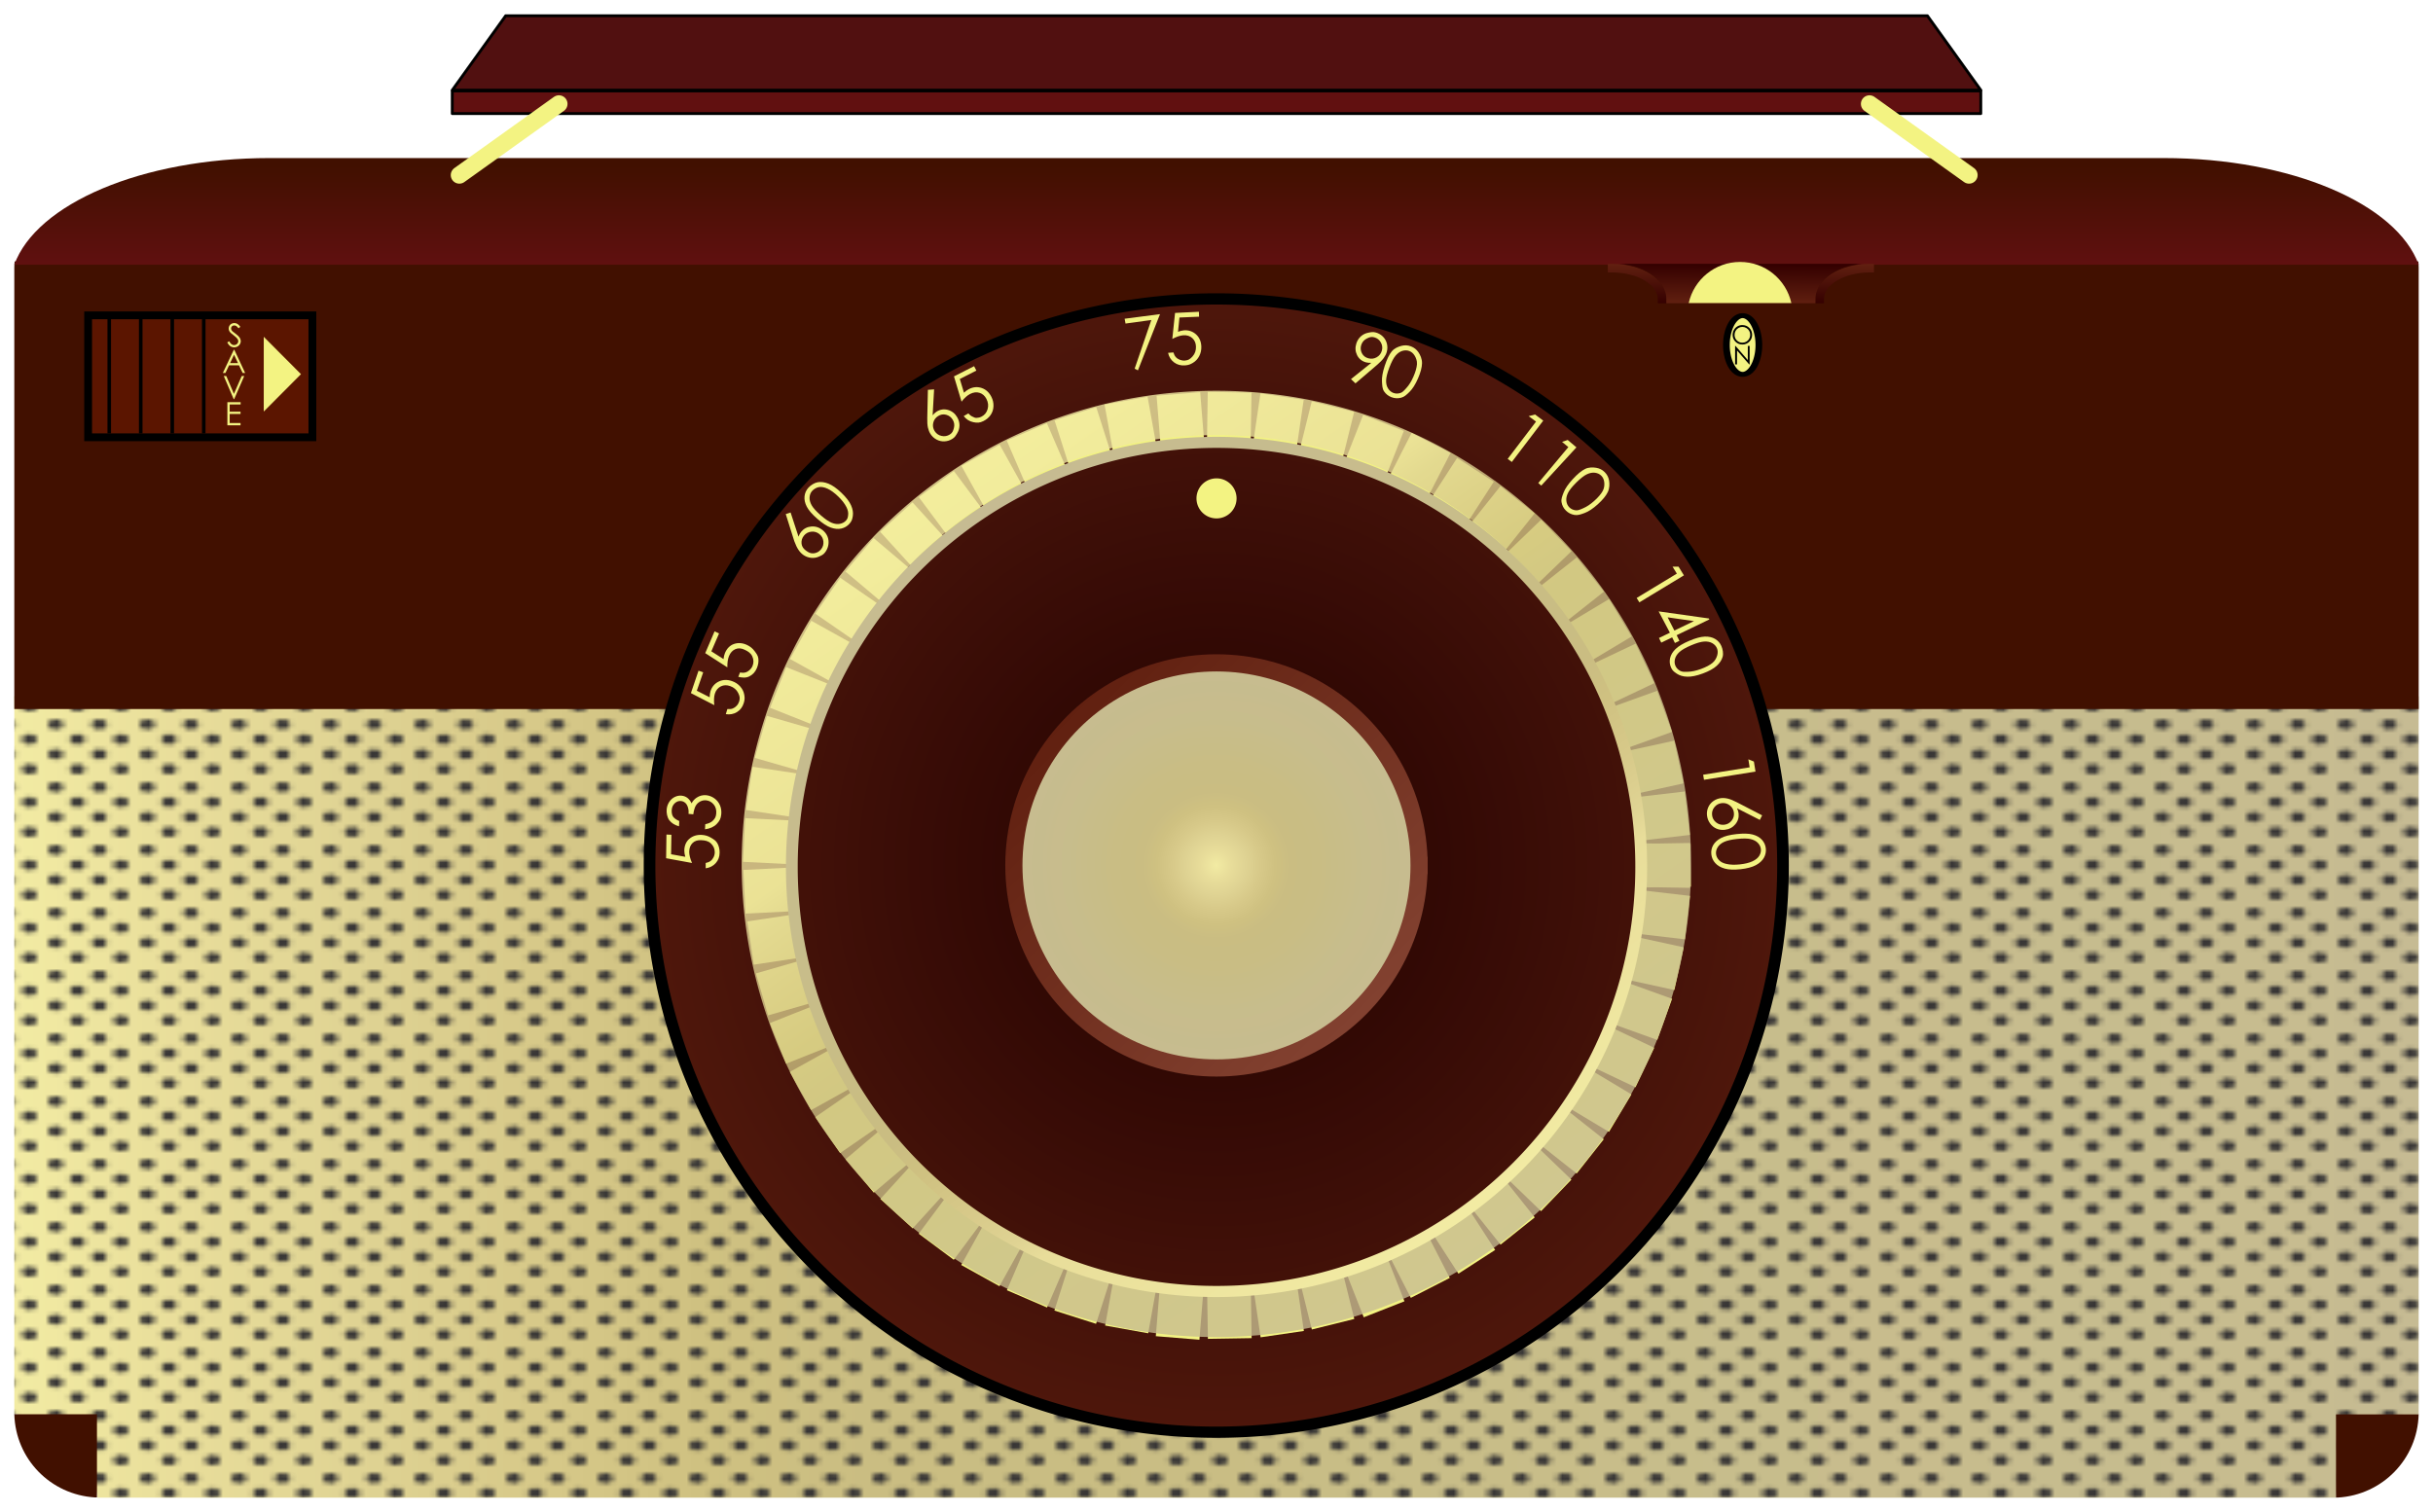 <?xml version="1.0" encoding="UTF-8" standalone="no"?>
<!-- Created with Inkscape (http://www.inkscape.org/) -->
<!-- ClipArt by Arvin61r58 (http://openclipart.org/user-detail/Arvin61r58) -->
<svg xmlns:inkscape="http://www.inkscape.org/namespaces/inkscape" xmlns:rdf="http://www.w3.org/1999/02/22-rdf-syntax-ns#" xmlns="http://www.w3.org/2000/svg" xmlns:sodipodi="http://sodipodi.sourceforge.net/DTD/sodipodi-0.dtd" xmlns:ns1="http://sozi.baierouge.fr" xmlns:cc="http://creativecommons.org/ns#" xmlns:xlink="http://www.w3.org/1999/xlink" xmlns:dc="http://purl.org/dc/elements/1.1/" id="svg2" viewBox="0 0 850 528.32" version="1.1" inkscape:version="0.91 r13725">
<title id="title5963">Antique Radio 02</title>
<defs id="defs4">
<linearGradient id="linearGradient4235">
<stop id="stop4237" style="stop-color:#340000" offset="0"/>
<stop id="stop4239" style="stop-color:#612010" offset="1"/>
</linearGradient>
<pattern id="pattern4068" xlink:href="#pattern4044" patternTransform="matrix(1 0 0 .686 280.71 743.96)"/>
<pattern id="pattern4044" xlink:href="#pattern4041" patternTransform="matrix(1 0 0 .686 168.9 709.4)"/>
<pattern id="pattern4041" xlink:href="#pattern4038" patternTransform="matrix(1 0 0 .686 117.37 789.62)"/>
<pattern id="pattern4038" xlink:href="#pattern4017" patternTransform="matrix(1 0 0 .686 117.37 789.62)"/>
<pattern id="pattern4017" xlink:href="#pattern3277" patternTransform="matrix(1 0 0 .686 117.37 789.62)"/>
<linearGradient id="linearGradient5677">
<stop id="stop5679" style="stop-color:#f2eba3" offset="0"/>
<stop id="stop5681" style="stop-color:#e8dd9a" offset=".238"/>
<stop id="stop5683" style="stop-color:#dfd393" offset=".27"/>
<stop id="stop5685" style="stop-color:#d7c989" offset=".329"/>
<stop id="stop5687" style="stop-color:#cfc181" offset=".394"/>
<stop id="stop5689" style="stop-color:#cabd82" offset=".443"/>
<stop id="stop5691" style="stop-color:#c9bd83" offset=".499"/>
<stop id="stop5693" style="stop-color:#c9bd84" offset=".53"/>
<stop id="stop5695" style="stop-color:#c8bd87" offset=".593"/>
<stop id="stop5697" style="stop-color:#c8bd89" offset=".643"/>
<stop id="stop5699" style="stop-color:#c7bd8c" offset=".714"/>
<stop id="stop5701" style="stop-color:#c8bc8d" offset=".786"/>
<stop id="stop5703" style="stop-color:#c6bc8e" offset=".857"/>
<stop id="stop5705" style="stop-color:#c7bc8f" offset=".929"/>
<stop id="stop5707" style="stop-color:#c6bb93" offset="1"/>
</linearGradient>
<pattern id="pattern3277" xlink:href="#pattern5833" patternTransform="matrix(1 0 0 .876 610.59 744.42)"/>
<pattern id="pattern5833" xlink:href="#pattern5826" patternTransform="translate(225.26 665.72)"/>
<linearGradient id="linearGradient5947">
<stop id="stop5949" style="stop-color:#f2eba3" offset="0"/>
<stop id="stop5951" style="stop-color:#e8dd9a" offset=".071"/>
<stop id="stop5953" style="stop-color:#dfd393" offset=".143"/>
<stop id="stop5955" style="stop-color:#d7c989" offset=".214"/>
<stop id="stop5957" style="stop-color:#cfc181" offset=".286"/>
<stop id="stop5959" style="stop-color:#cabd82" offset=".357"/>
<stop id="stop5961" style="stop-color:#c9bd83" offset=".429"/>
<stop id="stop5963" style="stop-color:#c9bd84" offset=".5"/>
<stop id="stop5965" style="stop-color:#c8bd87" offset=".571"/>
<stop id="stop5967" style="stop-color:#c8bd89" offset=".643"/>
<stop id="stop5969" style="stop-color:#c7bd8c" offset=".714"/>
<stop id="stop5971" style="stop-color:#c8bc8d" offset=".786"/>
<stop id="stop5973" style="stop-color:#c6bc8e" offset=".857"/>
<stop id="stop5975" style="stop-color:#c7bc8f" offset=".929"/>
<stop id="stop5977" style="stop-color:#c6bb93" offset="1"/>
</linearGradient>
<pattern id="pattern5826" width="16" patternUnits="userSpaceOnUse" patternTransform="translate(486.92 483.22)" height="16">
<g id="g3576" transform="matrix(0.5 0 0 0.5 -47.462 -414.61)">
<path id="path3399" style="fill:none" d="m126.92 861.22h-32v-32h32v32z"/>
<path id="path3401" style="fill:#373535" d="m97.596 831.89c-0.897 0.897-0.897 2.91 0 3.808 0.897 0.897 2.91 0.897 3.808 0 0.897-0.897 0.897-2.91 0-3.808-0.897-0.897-2.91-0.897-3.808 0zm15.231 0c-0.897 0.897-0.897 2.91 0 3.808 0.897 0.897 2.91 0.897 3.808 0 0.897-0.897 0.897-2.91 0-3.808-0.897-0.897-2.91-0.897-3.808 0zm-7.615 7.615c-0.897 0.897-0.897 2.91 0 3.808 0.897 0.897 2.91 0.897 3.808 0 0.897-0.897 0.897-2.91 0-3.808-0.897-0.897-2.91-0.897-3.808 0zm15.231 0c-0.897 0.897-0.897 2.91 0 3.808 0.897 0.897 2.91 0.897 3.808 0 0.897-0.897 0.897-2.91 0-3.808-0.897-0.897-2.91-0.897-3.808 0zm-22.846 7.615c-0.897 0.897-0.897 2.91 0 3.808 0.897 0.897 2.91 0.897 3.808 0 0.897-0.897 0.897-2.91 0-3.808-0.897-0.897-2.91-0.897-3.808 0zm15.231 0c-0.897 0.897-0.897 2.91 0 3.808 0.897 0.897 2.91 0.897 3.808 0 0.897-0.897 0.897-2.91 0-3.808-0.897-0.897-2.91-0.897-3.808 0zm-7.615 7.615c-0.897 0.897-0.897 2.91 0 3.808 0.897 0.897 2.91 0.897 3.808 0 0.897-0.897 0.897-2.91 0-3.808-0.897-0.897-2.91-0.897-3.808 0zm15.231 0c-0.897 0.897-0.897 2.91 0 3.808 0.897 0.897 2.91 0.897 3.808 0 0.897-0.897 0.897-2.91 0-3.808-0.897-0.897-2.91-0.897-3.808 0z"/>
</g>
</pattern>
<linearGradient id="linearGradient5695" y2="819.36" xlink:href="#linearGradient5947" gradientUnits="userSpaceOnUse" x2="522" gradientTransform="matrix(1 0 0 .686 13.794 270.3)" y1="819.36" x1="102"/>
<linearGradient id="linearGradient5697" y2="348.92" gradientUnits="userSpaceOnUse" x2="408.15" gradientTransform="matrix(2.007 0 0 2.575 -184.41 -690.24)" y1="334.86" x1="408.15">
<stop id="stop4498" style="stop-color:#411000" offset="0"/>
<stop id="stop4500" style="stop-color:#611010" offset="1"/>
</linearGradient>
<radialGradient id="radialGradient5699" gradientUnits="userSpaceOnUse" cy="302.6" cx="397.25" gradientTransform="matrix(1.387 1.638e-7 -1.5985e-7 1.447 -153.68 -135.35)" r="52.779">
<stop id="stop6011" style="stop-color:#200000" offset="0"/>
<stop id="stop6013" style="stop-color:#612010" offset="1"/>
</radialGradient>
<radialGradient id="radialGradient5701" xlink:href="#linearGradient5947" gradientUnits="userSpaceOnUse" cy="327.89" cx="489.44" gradientTransform="matrix(.91 0 0 .91 136.85 118.21)" r="79.264"/>
<linearGradient id="linearGradient5703" y2="386.35" gradientUnits="userSpaceOnUse" x2="544.32" gradientTransform="matrix(.91 0 0 .91 136.85 118.21)" y1="271.82" x1="429.79">
<stop id="stop4583" style="stop-color:#612010" offset="0"/>
<stop id="stop4585" style="stop-color:#824130" offset="1"/>
</linearGradient>
<linearGradient id="linearGradient5705" y2="1130.4" xlink:href="#linearGradient5677" gradientUnits="userSpaceOnUse" x2="156" y1="1052.2" x1="97.734"/>
<linearGradient id="linearGradient5711" y2="50.361" xlink:href="#linearGradient4235" gradientUnits="userSpaceOnUse" x2="751.16" gradientTransform="translate(40 -13.871)" y1="64.162" x1="751.16"/>
<linearGradient id="linearGradient5713" y2="35.331" xlink:href="#linearGradient4235" gradientUnits="userSpaceOnUse" x2="787.79" gradientTransform="translate(-1,15)" y1="21.679" x1="787.88"/>
</defs>
<g id="layer1" transform="translate(-157.05 -141.36)">
<g id="g5838">
<g id="g4863" transform="translate(4.7266e-7 27.113)">
<g id="g3223">
<g id="g4086" transform="matrix(2 0 0 2 -69.511 -1167.6)">
<path id="rect3580" style="fill:url(#linearGradient5695)" d="m115.78 762.59v125.41h0.469c0.016 0 0.021 0.021 0.031 0.031s0.031 0.015 0.031 0.031c7.382 0.522 13.236 6.272 13.844 13.625 0.072 0.22 0.125 0.443 0.125 0.688v0.219h391.09c0.21-7.808 6.323-14.034 14.062-14.5h0.344v-125.5h-420z"/>
<path id="rect4388" style="fill:url(#pattern4068)" d="m115.78 762.59v125.5h0.312c7.739 0.466 13.852 6.692 14.062 14.5h391.22c0.21-7.808 6.323-14.034 14.062-14.5h0.344v-125.5h-420z"/>
</g>
<g id="g3217" transform="translate(-.285)">
<path id="path4033" style="fill:#411000" d="m190.52 637.51h0.689v-29.059h-28.871c0.422 15.647 12.672 28.124 28.182 29.059z"/>
<path id="path4090" style="fill:#411000" d="m974.14 637.56h-0.689v-29.059h28.871c-0.421 15.647-12.672 28.124-28.182 29.059z"/>
</g>
<path id="rect3257" style="fill:#411000" d="m162.17 205.59c-0.06 0.731-0.125 1.441-0.125 2.188v154.25h840v-154.25c0-0.747-0.065-1.455-0.125-2.188h-839.75z"/>
<path id="rect4438" style="fill:url(#linearGradient5697)" d="m251.24 169.48c-44.67 0-81.544 16.048-89.194 37.259h840c-7.65-21.211-44.523-37.259-89.194-37.259h-661.61z"/>
</g>
<g id="g3233" transform="translate(-.295)">
<path id="path6056" style="stroke-linejoin:round;stroke:#000000;stroke-linecap:square;stroke-width:1.078;fill:url(#radialGradient5699)" d="m449.74 302.6a52.489 54.279 0 1 1 -104.98 0 52.489 54.279 0 1 1 104.98 0z" transform="matrix(3.772 0 0 3.648 -916.16 -687.17)"/>
<path id="path4579" style="stroke-linejoin:round;stroke:url(#linearGradient5703);stroke-linecap:square;stroke-width:6;fill:url(#radialGradient5701)" d="m653.12 416.66c0 25.288-13.491 48.655-35.391 61.299s-48.882 12.644-70.782 0-35.391-36.011-35.391-61.299 13.491-48.655 35.391-61.299 48.882-12.644 70.782 0 35.391 36.011 35.391 61.299"/>
<g id="g5156" transform="matrix(2.015 0 0 2 -106.94 -240.89)">
<path id="path4961" style="fill:#f3f382" d="m246.71 323.38l0.86 0.042-0.058 3.404s2.467 0.447 2.467 0.447c-0.115-0.394-0.173-0.748-0.173-1.064-0.001-0.824 0.277-1.559 0.854-2.066 0.577-0.508 1.296-0.741 2.156-0.699 0.594 0.029 1.132 0.193 1.614 0.491 0.482 0.299 0.833 0.485 1.098 0.955 0.265 0.469 0.398 1.012 0.398 1.627 0.001 0.734-0.223 1.354-0.672 1.858-0.449 0.505-1.03 0.807-1.743 0.906 0 0-0.001-0.929-0.001-0.929 0.349-0.07 0.631-0.188 0.849-0.355 0.217-0.166 0.392-0.388 0.525-0.665 0.133-0.277 0.199-0.567 0.199-0.871-0.001-0.595-0.227-1.105-0.678-1.531-0.452-0.426-0.996-0.528-1.672-0.561-0.61-0.03-1.127 0.117-1.508 0.503-0.381 0.386-0.571 0.901-0.571 1.545 0.001 0.533 0.163 1.179 0.488 1.937 0 0-4.492-0.832-4.492-0.832l0.058-4.142"/>
<path id="path4963" style="fill:#f3f382" d="m248.93 321.02l-0.045 0.922c-0.737-0.204-1.295-0.554-1.673-1.048-0.378-0.495-0.526-1.3-0.462-1.944 0.046-0.469 0.197-0.897 0.451-1.282 0.254-0.385 0.574-0.671 0.959-0.857 0.385-0.187 0.776-0.26 1.172-0.221 0.775 0.076 1.352 0.523 1.729 1.339 0.218-0.415 0.51-0.745 0.876-0.989 0.516-0.345 1.07-0.488 1.662-0.43 0.51 0.05 0.984 0.233 1.42 0.548 0.437 0.315 0.759 0.718 0.966 1.208 0.207 0.49 0.282 1.023 0.226 1.599-0.076 0.775-0.318 1.179-0.792 1.677-0.474 0.498-1.149 0.806-2.025 0.924l0.043-0.885c0.593-0.127 1.028-0.33 1.304-0.608 0.35-0.357 0.539-0.632 0.595-1.207 0.064-0.653-0.08-1.197-0.433-1.631-0.353-0.434-0.792-0.678-1.319-0.73-0.351-0.035-0.689 0.032-1.015 0.2-0.326 0.168-0.582 0.41-0.77 0.728-0.188 0.317-0.335 0.823-0.44 1.518l-0.826-0.081c0.041-0.412 0.005-0.795-0.106-1.148-0.112-0.353-0.272-0.617-0.481-0.792-0.209-0.175-0.447-0.276-0.712-0.302-0.392-0.039-0.746 0.084-1.062 0.368-0.316 0.284-0.498 0.665-0.545 1.142-0.038 0.388 0.019 0.919 0.225 1.212 0.205 0.293 0.565 0.551 1.08 0.773"/>
<path id="path4965" style="fill:#f3f382" d="m252.27 294.75l0.811 0.289-1.108 3.214 2.231 1.145c0.004-0.41 0.052-0.766 0.143-1.069 0.239-0.789 0.784-1.387 1.483-1.706 0.699-0.319 1.454-0.334 2.266-0.045 0.56 0.2 1.028 0.512 1.403 0.937 0.375 0.425 0.609 0.904 0.7 1.435 0.092 0.531 0.093 0.864-0.085 1.453-0.213 0.703-0.607 1.23-1.183 1.583-0.576 0.353-1.22 0.473-1.931 0.36l0.269-0.889c0.354 0.034 0.659 0.003 0.915-0.093 0.256-0.096 0.488-0.257 0.696-0.483 0.208-0.226 0.356-0.485 0.444-0.775 0.172-0.569 0.086-0.942-0.195-1.495-0.282-0.553-0.741-0.943-1.379-1.17-0.576-0.205-1.108-0.19-1.596 0.045-0.489 0.235-0.868 0.674-1.054 1.29-0.154 0.51-0.187 1.175-0.096 1.996l-4.056-2.102 1.322-3.919"/>
<path id="path4967" style="fill:#f3f382" d="m255.05 287.88l0.78 0.365-1.337 3.123 2.111 1.354c0.044-0.408 0.125-0.758 0.246-1.05 0.314-0.762 0.841-1.337 1.567-1.588 0.727-0.251 1.48-0.193 2.26 0.172 0.539 0.252 0.974 0.608 1.307 1.067 0.333 0.459 0.594 0.777 0.66 1.312 0.066 0.535-0.018 1.087-0.252 1.656-0.279 0.679-0.723 1.166-1.33 1.462-0.607 0.296-1.192 0.223-1.897 0.076 0 0 0.293-0.762 0.293-0.762 0.349 0.068 0.655 0.067 0.92-0.004 0.264-0.071 0.511-0.209 0.739-0.414 0.229-0.205 0.401-0.448 0.516-0.729 0.226-0.55 0.212-1.108-0.043-1.674-0.255-0.566-0.728-0.876-1.341-1.163-0.553-0.259-1.078-0.315-1.577-0.103-0.499 0.211-0.872 0.615-1.117 1.21-0.203 0.493-0.299 1.152-0.288 1.977l-3.835-2.482 1.618-3.804"/>
<path id="path4969" style="fill:#f3f382" d="m267.39 267.39l0.844-0.278 1.37 4.219c0.118-0.325 0.267-0.6 0.446-0.825 0.448-0.561 1.031-0.875 1.748-0.942 0.718-0.067 1.373 0.136 1.966 0.609 0.407 0.325 0.699 0.713 0.877 1.165 0.177 0.451 0.224 0.928 0.141 1.431-0.084 0.503-0.286 0.954-0.606 1.355-0.31 0.388-0.575 0.488-1.018 0.691-0.443 0.203-0.912 0.275-1.406 0.216-0.494-0.059-0.942-0.234-1.344-0.525-0.299-0.217-0.57-0.505-0.812-0.866-0.243-0.361-0.483-0.865-0.722-1.514l-1.484-4.735m3.146 3.78c-0.328 0.41-0.462 0.876-0.404 1.398 0.058 0.522 0.353 0.908 0.782 1.218 0.425 0.308 0.802 0.522 1.324 0.463 0.522-0.058 0.946-0.293 1.274-0.703 0.328-0.41 0.462-0.876 0.404-1.398-0.058-0.522-0.293-0.946-0.703-1.274-0.413-0.33-0.881-0.466-1.403-0.408-0.522 0.058-0.946 0.293-1.274 0.703"/>
<path id="path4971" style="fill:#f3f382" d="m272.87 268.22c-0.897-0.788-1.505-1.493-1.826-2.116-0.321-0.623-0.453-1.221-0.397-1.794 0.056-0.573 0.275-1.077 0.656-1.512 0.387-0.441 1.038-0.861 1.611-0.968 0.574-0.107 1.2-0.026 1.879 0.245 0.679 0.271 1.429 0.802 2.249 1.593 0.818 0.789 1.374 1.515 1.668 2.178 0.295 0.663 0.399 1.286 0.312 1.87-0.087 0.583-0.192 0.913-0.579 1.354-0.382 0.434-0.85 0.716-1.405 0.845-0.555 0.129-1.166 0.074-1.833-0.165-0.666-0.239-1.445-0.749-2.335-1.531m0.578-0.63c0.767 0.674 1.408 1.115 1.921 1.323 0.513 0.208 0.989 0.267 1.428 0.178 0.439-0.089 0.79-0.284 1.052-0.583 0.265-0.302 0.31-0.525 0.362-0.959 0.052-0.435-0.05-0.9-0.306-1.398-0.307-0.609-0.786-1.229-1.438-1.858-0.655-0.632-1.261-1.077-1.819-1.336-0.557-0.258-1.056-0.353-1.495-0.284-0.44 0.069-0.923 0.375-1.183 0.671-0.265 0.302-0.413 0.674-0.444 1.116-0.031 0.442 0.089 0.905 0.36 1.389 0.271 0.484 0.792 1.064 1.562 1.74"/>
<path id="path4973" style="fill:#f3f382" d="m292.04 245.68l1.073-0.079s-0.252 4.524-0.252 4.524c0.217-0.27 0.447-0.482 0.689-0.636 0.605-0.386 1.283-0.497 1.975-0.296 0.692 0.202 1.226 0.632 1.603 1.29 0.259 0.452 0.388 0.92 0.387 1.405-0.001 0.485-0.133 0.946-0.396 1.382-0.263 0.436-0.402 0.699-0.834 0.975-0.418 0.267-0.871 0.413-1.358 0.439-0.487 0.026-0.949-0.079-1.387-0.316-0.438-0.236-0.79-0.564-1.057-0.982-0.198-0.311-0.344-0.679-0.438-1.104-0.093-0.425-0.132-0.983-0.115-1.674l0.11-4.93m1.755 4.594c-0.443 0.282-0.721 0.68-0.834 1.192-0.113 0.513-0.028 0.992 0.257 1.438 0.282 0.443 0.68 0.721 1.192 0.834 0.513 0.113 0.99 0.029 1.433-0.253 0.443-0.282 0.562-0.603 0.699-1.11 0.138-0.507 0.076-0.988-0.185-1.443-0.263-0.459-0.648-0.757-1.154-0.895-0.507-0.138-0.965-0.045-1.408 0.237"/>
<path id="path4975" style="fill:#f3f382" d="m300.05 241.55s0.392 0.767 0.392 0.767l-2.871 1.466 0.722 2.401c0.298-0.281 0.588-0.494 0.869-0.637 0.734-0.375 1.465-0.438 2.192-0.191 0.728 0.248 1.287 0.755 1.679 1.522 0.27 0.53 0.396 1.078 0.377 1.645-0.019 0.567-0.177 1.075-0.475 1.524-0.298 0.449-0.721 0.814-1.269 1.093-0.654 0.334-1.109 0.327-1.77 0.188-0.661-0.139-1.211-0.494-1.651-1.064l0.806-0.462c0.234 0.268 0.477 0.455 0.729 0.561 0.252 0.106 0.379 0.226 0.686 0.219 0.307-0.007 0.596-0.08 0.866-0.218 0.53-0.27 0.882-0.704 1.056-1.299 0.175-0.596 0.108-1.195-0.2-1.798-0.278-0.544-0.675-0.898-1.192-1.063-0.517-0.164-1.062-0.1-1.635 0.193-0.475 0.242-0.99 0.692-1.487 1.35l-1.315-4.416 3.49-1.782"/>
<path id="path4977" style="fill:#f3f382" d="m326.15 233.26l6.134-0.807s-3.828 9.822-3.828 9.822l-0.569-0.29 2.891-8.506-4.475 0.622-0.152-0.841"/>
<path id="path4979" style="fill:#f3f382" d="m339.03 232.04s0.026 0.861 0.026 0.861l-3.402 0.144-0.251 2.495c0.383-0.146 0.732-0.231 1.047-0.257 0.822-0.066 1.579 0.221 2.131 0.756 0.552 0.535 0.84 1.233 0.867 2.094 0.018 0.594-0.103 1.144-0.362 1.648-0.26 0.504-0.62 0.896-1.081 1.174-0.461 0.279-0.764 0.405-1.378 0.454-0.732 0.059-1.367-0.116-1.906-0.523-0.539-0.407-0.886-0.963-1.041-1.666l0.926-0.074c0.097 0.342 0.237 0.615 0.42 0.818 0.183 0.203 0.418 0.36 0.704 0.471 0.287 0.111 0.581 0.154 0.884 0.13 0.593-0.047 0.903-0.266 1.316-0.73 0.413-0.464 0.609-1.034 0.588-1.71-0.018-0.611-0.226-1.101-0.623-1.47-0.397-0.37-0.944-0.559-1.586-0.508-0.531 0.043-1.162 0.256-1.893 0.639l0.475-4.543 4.137-0.201"/>
<path id="path4983" style="fill:#f3f382" d="m371.25 241.47c0.368-1.135 0.775-1.973 1.22-2.514 0.445-0.541 1.11-0.809 1.666-0.958 0.556-0.149 1.105-0.121 1.646 0.084 0.548 0.208 0.985 0.554 1.31 1.039 0.325 0.485 0.634 1.188 0.619 1.919-0.016 0.731-0.251 1.619-0.705 2.665-0.453 1.042-0.938 1.817-1.456 2.325-0.518 0.508-0.885 0.876-1.456 1.027-0.57 0.15-1.129 0.122-1.678-0.086-0.541-0.205-0.969-0.545-1.285-1.019-0.316-0.475-0.319-1.023-0.364-1.729-0.045-0.706 0.116-1.623 0.482-2.751m0.799 0.302c-0.362 0.955-0.55 1.709-0.564 2.263-0.015 0.554 0.097 1.02 0.335 1.4 0.238 0.379 0.543 0.64 0.915 0.781 0.376 0.142 0.774 0.152 1.193 0.028 0.42-0.124 0.678-0.449 1.055-0.863 0.463-0.501 0.876-1.167 1.237-1.998 0.363-0.835 0.568-1.559 0.615-2.171 0.047-0.612-0.185-1.163-0.421-1.54-0.237-0.377-0.539-0.635-0.907-0.774-0.376-0.142-0.776-0.15-1.201-0.024-0.425 0.126-0.816 0.401-1.174 0.825-0.358 0.424-0.718 1.115-1.081 2.074"/>
<path id="path4985" style="fill:#f3f382" d="m397.31 249.99l1.419 1.071s-5.449 7.225-5.449 7.225l-0.717-0.541 4.916-6.517-1.282-0.944 1.113-0.293"/>
<path id="path4987" style="fill:#f3f382" d="m402.97 254.44l1.513 1.292s-6.101 6.683-6.101 6.683l-0.517-0.451s5.216-6.28 5.216-6.28l-1.093-0.908 0.982-0.336"/>
<path id="path4989" style="fill:#f3f382" d="m403.85 261.28c0.805-0.881 1.521-1.476 2.15-1.785 0.629-0.309 1.346-0.286 1.914-0.193 0.568 0.094 1.057 0.345 1.465 0.755 0.414 0.415 0.669 0.911 0.766 1.487 0.096 0.576 0.088 1.339-0.226 1.999-0.315 0.66-0.894 1.373-1.739 2.139-0.841 0.764-1.602 1.27-2.284 1.521-0.681 0.25-1.173 0.434-1.754 0.336-0.581-0.098-1.079-0.355-1.493-0.77-0.408-0.409-0.659-0.896-0.751-1.458-0.092-0.563 0.123-1.062 0.375-1.724 0.251-0.662 0.777-1.43 1.576-2.306m0.607 0.601c-0.723 0.721-1.205 1.331-1.447 1.829-0.241 0.498-0.332 0.97-0.272 1.413 0.06 0.444 0.231 0.807 0.512 1.088 0.284 0.285 0.642 0.457 1.076 0.517 0.433 0.06 0.807-0.13 1.32-0.352 0.628-0.266 1.278-0.703 1.949-1.313 0.674-0.612 1.158-1.187 1.453-1.726 0.295-0.539 0.31-1.132 0.25-1.573-0.06-0.441-0.229-0.801-0.507-1.079-0.284-0.285-0.645-0.457-1.085-0.517-0.439-0.06-0.909 0.029-1.41 0.268-0.501 0.239-1.114 0.72-1.84 1.444"/>
<path id="path4991" style="fill:#f3f382" d="m422.19 276.58l0.927 1.517-7.723 4.716-0.468-0.767 6.967-4.254-0.741-1.213 1.038 0"/>
<path id="path4993" style="fill:#f3f382" d="m427.45 285.63l0.081 0.166-5.671 2.756s0.479 0.985 0.479 0.985l-0.78 0.379-0.479-0.985-1.892 0.92-0.395-0.813 1.892-0.92s-1.949-3.728-1.949-3.728l8.715 1.24m-5.986 2.109l3.392-1.649s-4.563-0.66-4.563-0.66l1.171 2.308"/>
<path id="path4995" style="fill:#f3f382" d="m424.05 289.53c1.097-0.469 1.996-0.714 2.696-0.735 0.7-0.021 1.297 0.118 1.79 0.415 0.493 0.298 0.853 0.712 1.081 1.244 0.231 0.539 0.37 1.299 0.218 1.863-0.152 0.564-0.496 1.093-1.034 1.588-0.538 0.495-1.341 0.941-2.41 1.338-1.065 0.395-1.96 0.582-2.686 0.561-0.725-0.021-1.332-0.198-1.82-0.528-0.488-0.331-0.776-0.546-1.007-1.085-0.227-0.532-0.279-1.076-0.156-1.633 0.123-0.557 0.436-1.084 0.939-1.583 0.503-0.498 1.299-0.98 2.389-1.446m0.319 0.793c-0.939 0.402-1.613 0.789-2.022 1.163-0.409 0.373-0.668 0.777-0.776 1.212-0.109 0.434-0.085 0.835 0.072 1.2 0.158 0.37 0.427 0.663 0.808 0.879 0.38 0.216 0.772 0.184 1.33 0.169 0.682-0.013 1.448-0.177 2.298-0.492 0.853-0.317 1.517-0.671 1.991-1.061 0.474-0.39 0.731-0.949 0.839-1.381 0.107-0.432 0.084-0.829-0.071-1.191-0.158-0.37-0.43-0.664-0.816-0.882-0.386-0.219-0.855-0.31-1.409-0.274-0.553 0.035-1.301 0.255-2.244 0.659"/>
<path id="path4997" style="fill:#f3f382" d="m435.25 310.63l0.281 1.755-8.935 1.432-0.142-0.887 8.06-1.292-0.225-1.403 0.96 0.394"/>
<path id="path4999" style="fill:#f3f382" d="m436.68 320.03s-0.402 0.793-0.402 0.793l-3.947-2.024c0.146 0.314 0.234 0.614 0.266 0.899 0.078 0.713-0.113 1.347-0.574 1.901-0.461 0.554-1.069 0.872-1.823 0.955-0.518 0.057-0.999-0.012-1.443-0.207-0.444-0.195-0.814-0.5-1.109-0.915-0.295-0.415-0.471-0.878-0.527-1.387-0.054-0.493 0.015-0.964 0.207-1.412 0.192-0.448 0.491-0.816 0.897-1.104 0.406-0.288 0.855-0.459 1.349-0.513 0.367-0.04 0.761-0.008 1.183 0.096 0.422 0.104 0.939 0.317 1.552 0.637l4.372 2.281m-4.896-0.459c-0.057-0.522-0.291-0.947-0.7-1.275-0.409-0.328-0.877-0.464-1.403-0.406-0.522 0.057-0.947 0.291-1.275 0.7-0.328 0.409-0.464 0.875-0.407 1.397 0.057 0.522 0.291 0.947 0.7 1.275 0.409 0.328 0.875 0.464 1.397 0.407 0.526-0.058 0.953-0.291 1.282-0.701 0.328-0.409 0.464-0.875 0.407-1.397"/>
<path id="path5001" style="fill:#f3f382" d="m432.26 323.3c1.186-0.13 2.118-0.103 2.794 0.08 0.676 0.184 1.207 0.49 1.592 0.918 0.385 0.428 0.609 0.93 0.672 1.504 0.064 0.583-0.046 1.129-0.331 1.639-0.284 0.51-0.748 0.939-1.39 1.288-0.642 0.349-1.53 0.586-2.664 0.71-1.129 0.124-2.043 0.087-2.741-0.111-0.698-0.198-1.244-0.516-1.637-0.956-0.393-0.44-0.621-0.951-0.685-1.534-0.063-0.575 0.045-1.111 0.325-1.607 0.28-0.497 0.733-0.911 1.358-1.241 0.626-0.331 1.528-0.561 2.706-0.69m0.075 0.852c-1.015 0.111-1.773 0.286-2.272 0.525-0.5 0.238-0.865 0.55-1.095 0.934-0.23 0.384-0.324 0.774-0.28 1.169 0.044 0.4 0.216 0.758 0.517 1.076 0.301 0.318 0.724 0.537 1.27 0.659 0.665 0.154 1.447 0.182 2.348 0.083 0.905-0.099 1.635-0.28 2.19-0.543 0.555-0.263 0.947-0.585 1.175-0.967 0.228-0.382 0.321-0.769 0.278-1.16-0.044-0.4-0.218-0.76-0.524-1.081-0.305-0.321-0.728-0.545-1.268-0.672-0.54-0.126-1.319-0.134-2.339-0.022"/>
<path id="path5154" style="fill:#f3f382" d="m366.17 244.55l-0.777-0.744 3.529-2.843c-0.346 0.019-0.657-0.009-0.934-0.085-0.692-0.191-1.228-0.619-1.542-1.268-0.314-0.649-0.352-1.334-0.116-2.055 0.162-0.495 0.424-0.904 0.785-1.228 0.361-0.324 0.791-0.535 1.292-0.632 0.5-0.097 0.789-0.17 1.283-0.034 0.478 0.132 0.89 0.37 1.236 0.714 0.345 0.344 0.577 0.758 0.694 1.241 0.118 0.483 0.11 0.964-0.022 1.443-0.099 0.356-0.274 0.71-0.527 1.064-0.253 0.354-0.641 0.756-1.166 1.207l-3.735 3.219m2.236-4.38c0.506 0.14 0.987 0.08 1.444-0.179 0.457-0.259 0.755-0.644 0.896-1.153 0.14-0.506 0.08-0.987-0.179-1.444-0.259-0.457-0.642-0.755-1.148-0.894-0.506-0.14-0.824-0.013-1.292 0.224s-0.784 0.605-0.948 1.104c-0.165 0.503-0.129 0.988 0.108 1.457 0.237 0.468 0.613 0.747 1.119 0.887"/>
</g>
<path id="path4207" style="fill:#f3f382" d="m127.79 559.78a3.993 4.463 0 1 1 -7.987 0 3.993 4.463 0 1 1 7.987 0z" transform="matrix(1.753 0 0 1.568 365.34 -589.33)"/>
<g id="g4841" style="fill:#f3f382" transform="matrix(.899 0 0 .899 228.39 -238.66)">
<rect id="use0697" style="fill:#f3f382" transform="rotate(90.959)" height="19.999" width="16.999" y="-589.92" x="710.89"/>
<rect id="use8693" style="fill:#f3f382" transform="rotate(96.656)" height="19.999" width="16.999" y="-659.69" x="668.83"/>
<rect id="use1231" style="fill:#f3f382" transform="rotate(102.31)" height="19.999" width="16.999" y="-724.25" x="620.63"/>
<rect id="use1680" style="fill:#f3f382" transform="rotate(109.79)" height="19.999" width="16.999" y="-801.41" x="541.43"/>
<rect id="use6592" style="fill:#f3f382" transform="rotate(115.37)" height="19.999" width="16.999" y="-852.15" x="481.11"/>
<rect id="use3668" style="fill:#f3f382" transform="rotate(120.93)" height="19.999" width="16.999" y="-896.47" x="416.37"/>
<rect id="use9175" style="fill:#f3f382" transform="rotate(128.35)" height="19.999" width="16.999" y="-945.12" x="317.46"/>
<rect id="use8175" style="fill:#f3f382" transform="rotate(133.94)" height="19.999" width="16.999" y="-973.39" x="243.94"/>
<rect id="use5271" style="fill:#f3f382" transform="rotate(141.45)" height="19.999" width="16.999" y="-999.52" x="134.9"/>
<rect id="use0947" style="fill:#f3f382" transform="matrix(-0.84 .543 -.543 -0.84 0 0)" height="19.999" width="16.999" y="-1010" x="55.259"/>
<rect id="use0074" style="fill:#f3f382" transform="matrix(-.89 .456 -.456 -.89 0 0)" height="19.999" width="16.999" y="-1012.3" x="-25.57"/>
<rect id="use4629" style="fill:#f3f382" transform="matrix(-.931 .366 -.366 -.931 0 0)" height="19.999" width="16.999" y="-1006.5" x="-105.68"/>
<rect id="use8337" style="fill:#f3f382" transform="rotate(166.06)" height="19.999" width="16.999" y="-986.33" x="-216.02"/>
<rect id="use6277" style="fill:#f3f382" transform="rotate(171.65)" height="19.999" width="16.999" y="-962.37" x="-291.01"/>
<rect id="use1804" style="fill:#f3f382" transform="rotate(179.07)" height="19.999" width="16.999" y="-919.19" x="-392.51"/>
<rect id="use4243" style="fill:#f3f382" transform="matrix(-.997 -.081 .081 -.997 0 0)" height="19.999" width="16.999" y="-878.72" x="-459.64"/>
<rect id="use4281" style="fill:#f3f382" transform="matrix(-.984 -.177 .177 -.984 0 0)" height="19.999" width="16.999" y="-831.59" x="-522.73"/>
<rect id="use1301" style="fill:#f3f382" transform="rotate(197.69)" height="19.999" width="16.999" y="-758.82" x="-606.16"/>
<rect id="use7141" style="fill:#f3f382" transform="rotate(203.34)" height="19.999" width="16.999" y="-697.19" x="-657.92"/>
<rect id="use1137" style="fill:#f3f382" transform="rotate(209.05)" height="19.999" width="16.999" y="-630.01" x="-703.84"/>
<rect id="use6096" style="fill:#f3f382" transform="rotate(216.66)" height="19.999" width="16.999" y="-533.61" x="-760.7"/>
<rect id="use9846" style="fill:#f3f382" transform="rotate(222.31)" height="19.999" width="16.999" y="-457.85" x="-789.51"/>
<rect id="use5688" style="fill:#f3f382" transform="rotate(229.79)" height="19.999" width="16.999" y="-353.74" x="-822.03"/>
<rect id="use5204" style="fill:#f3f382" transform="rotate(235.37)" height="19.999" width="16.999" y="-274.17" x="-832.43"/>
<rect id="use6678" style="fill:#f3f382" transform="rotate(240.93)" height="19.999" width="16.999" y="-193.96" x="-835"/>
<rect id="use8131" style="fill:#f3f382" transform="rotate(248.35)" height="19.999" width="16.999" y="-86.885" x="-832.7"/>
<rect id="use9448" style="fill:#f3f382" transform="matrix(-.277 -.961 .961 -.277 0 0)" height="19.999" width="16.999" y="-7.175" x="-817.13"/>
<rect id="use3172" style="fill:#f3f382" transform="matrix(-.149 -.989 .989 -.149 0 0)" height="19.999" width="16.999" y="97.165" x="-790.7"/>
<rect id="use1078" style="fill:#f3f382" transform="matrix(-.05 -.999 .999 -.05 0 0)" height="19.999" width="16.999" y="173.03" x="-757.09"/>
<rect id="use2813" style="fill:#f3f382" transform="matrix(.05 -.999 .999 .05 0 0)" height="19.999" width="16.999" y="245.77" x="-715.98"/>
<rect id="use9135" style="fill:#f3f382" transform="matrix(.149 -.989 .989 .149 0 0)" height="19.999" width="16.999" y="313.86" x="-667.99"/>
<rect id="use6052" style="fill:#f3f382" transform="matrix(.277 -.961 .961 .277 0 0)" height="19.999" width="16.999" y="396.19" x="-600.84"/>
<rect id="use6180" style="fill:#f3f382" transform="rotate(-68.346)" height="19.999" width="16.999" y="451.07" x="-539.29"/>
<rect id="use8361" style="fill:#f3f382" transform="rotate(-60.927)" height="19.999" width="16.999" y="514.48" x="-456.18"/>
<rect id="use2343" style="fill:#f3f382" transform="rotate(-55.367)" height="19.999" width="16.999" y="554.37" x="-384.12"/>
<rect id="use3129" style="fill:#f3f382" transform="rotate(-49.793)" height="19.999" width="16.999" y="587.39" x="-308.38"/>
<rect id="use7107" style="fill:#f3f382" transform="rotate(-42.315)" height="19.999" width="16.999" y="620.19" x="-208.94"/>
<rect id="use9739" style="fill:#f3f382" transform="rotate(-36.657)" height="19.999" width="16.999" y="635.94" x="-126.69"/>
<rect id="use5195" style="fill:#f3f382" transform="rotate(-29.047)" height="19.999" width="16.999" y="644.51" x="-20.98"/>
<rect id="use2009" style="fill:#f3f382" transform="rotate(-23.343)" height="19.999" width="16.999" y="641.36" x="63.258"/>
<rect id="use1284" style="fill:#f3f382" transform="rotate(-17.685)" height="19.999" width="16.999" y="630.16" x="146.27"/>
<rect id="use9133" style="fill:#f3f382" transform="matrix(.984 -.177 .177 .984 0 0)" height="19.999" width="16.999" y="603.22" x="247.4"/>
<rect id="use4808" style="fill:#f3f382" transform="matrix(.997 -.081 .081 .997 0 0)" height="19.999" width="16.999" y="574.4" x="324.88"/>
<rect id="use4507" style="fill:#f3f382" transform="rotate(.926)" height="19.999" width="16.999" y="538.5" x="399.08"/>
<rect id="use1243" style="fill:#f3f382" transform="rotate(8.347)" height="19.999" width="16.999" y="480.07" x="485.63"/>
<rect id="use1152" style="fill:#f3f382" transform="rotate(13.938)" height="19.999" width="16.999" y="428.63" x="550.18"/>
<rect id="use5541" style="fill:#f3f382" transform="matrix(.931 .366 -.366 .931 0 0)" height="19.999" width="16.999" y="350.42" x="621.86"/>
<rect id="use5319" style="fill:#f3f382" transform="matrix(.89 .456 -.456 .89 0 0)" height="19.999" width="16.999" y="285.03" x="673.61"/>
<rect id="use1306" style="fill:#f3f382" transform="matrix(0.84 .543 -.543 0.84 0 0)" height="19.999" width="16.999" y="214.63" x="718.76"/>
<rect id="use1488" style="fill:#f3f382" transform="rotate(38.548)" height="19.999" width="16.999" y="140.67" x="756.6"/>
<rect id="use7451" style="fill:#f3f382" transform="rotate(46.062)" height="19.999" width="16.999" y="38.194" x="788.87"/>
<rect id="use5648" style="fill:#f3f382" transform="rotate(51.654)" height="19.999" width="16.999" y="-40.633" x="808.92"/>
<rect id="use5020" style="fill:#f3f382" transform="rotate(59.074)" height="19.999" width="16.999" y="-147.22" x="817.24"/>
<rect id="use5252" style="fill:#f3f382" transform="rotate(64.633)" height="19.999" width="16.999" y="-227.58" x="819.21"/>
<rect id="use0081" style="fill:#f3f382" transform="rotate(70.207)" height="19.999" width="16.999" y="-307.74" x="813.32"/>
<rect id="use0583" style="fill:#f3f382" transform="rotate(77.685)" height="19.999" width="16.999" y="-413.32" x="786.71"/>
<rect id="use1669" style="fill:#f3f382" transform="rotate(83.344)" height="19.999" width="16.999" y="-490.69" x="762.22"/>
<rect id="use5484" style="fill:#f3f382" transform="rotate(89.041)" height="19.999" width="16.999" y="-565.65" x="729.79"/>
</g>
<path id="path5663" style="opacity:.8;stroke-linejoin:round;stroke:url(#linearGradient5705);stroke-linecap:square;stroke-width:4.779;fill:none" d="m173.97 1089.1a45.625 48.579 0 1 1 -91.25 0 45.625 48.579 0 1 1 91.25 0z" transform="matrix(3.454 0 0 3.244 139 -3116.9)"/>
<path id="path3325" style="stroke-linejoin:round;stroke:url(#linearGradient5705);stroke-linecap:square;stroke-width:1.691;fill:none" d="m173.97 1089.1a45.625 48.579 0 1 1 -91.25 0 45.625 48.579 0 1 1 91.25 0z" transform="matrix(3.661 0 0 3.439 112.43 -3328.6)"/>
<path id="path3329" style="stroke-linejoin:round;stroke:url(#linearGradient5705);stroke-linecap:square;stroke-width:1.269;fill:none" d="m173.97 1089.1a45.625 48.579 0 1 1 -91.25 0 45.625 48.579 0 1 1 91.25 0z" transform="matrix(-3.252 0 0 -3.054 999.73 3743.3)"/>
</g>
<g id="g4676" transform="matrix(1.25 0 0 1.25 -46.621 -50.268)">
<rect id="rect4502" style="stroke:#000000;stroke-width:2.181;fill:#5b1500" height="34.087" width="62.676" y="219.77" x="187.57"/>
<g id="g3198" style="fill:#f3f382" transform="matrix(.25 0 0 .25 277.23 3.996)">
<path id="path3186" style="fill:#f3f382" d="m-203.14 893.4 2.197-1.318c1.547 2.848 3.334 4.271 5.361 4.271 0.867 0 1.682-0.202 2.443-0.606 0.762-0.404 1.342-0.946 1.74-1.626 0.398-0.68 0.598-1.4 0.598-2.162-0-0.867-0.293-1.717-0.879-2.549-0.809-1.148-2.285-2.531-4.43-4.148-2.156-1.629-3.498-2.807-4.025-3.533-0.914-1.219-1.371-2.537-1.371-3.955 0-1.125 0.27-2.15 0.809-3.076 0.539-0.926 1.298-1.655 2.276-2.188 0.979-0.533 2.042-0.8 3.19-0.8 1.219 0 2.358 0.302 3.419 0.905 1.061 0.604 2.183 1.714 3.366 3.331l-2.109 1.6c-0.973-1.289-1.802-2.139-2.487-2.549-0.686-0.41-1.433-0.615-2.241-0.615-1.043 0-1.895 0.316-2.558 0.949-0.662 0.633-0.993 1.412-0.993 2.338 0 0.563 0.117 1.107 0.352 1.635 0.234 0.527 0.662 1.102 1.283 1.723 0.34 0.328 1.453 1.19 3.34 2.584 2.238 1.652 3.773 3.123 4.606 4.412 0.832 1.289 1.248 2.584 1.248 3.885-0 1.875-0.712 3.504-2.136 4.887s-3.155 2.074-5.194 2.074c-1.57 0-2.994-0.419-4.271-1.257-1.277-0.838-2.455-2.241-3.533-4.21z"/>
<path id="path3188" style="fill:#f3f382" d="m-195.18 901.64 12.059 25.857h-2.777l-4.061-8.508h-11.145l-4.043 8.508h-2.883l12.217-25.857zm-0.316 5.484-4.447 9.369h8.842z"/>
<path id="path3190" style="fill:#f3f382" d="m-207.02 930.91h2.812l8.561 19.986 8.719-19.986h2.812l-11.25 25.857h-0.562z"/>
<path id="path3192" style="fill:#f3f382" d="m-202.98 960.19h14.818v2.549h-12.234v8.086h12.129v2.531h-12.129v10.143h12.129v2.549h-14.713z"/>
</g>
<g id="g4662">
<path id="path4617" style="stroke:#000000;stroke-linecap:square;stroke-width:.992px;fill:none" d="m202.27 221.23v31.061"/>
<path id="path4625" style="stroke:#000000;stroke-linecap:square;stroke-width:.992px;fill:none" d="m211.08 221.23v31.061"/>
<path id="path4627" style="stroke:#000000;stroke-linecap:square;stroke-width:.992px;fill:none" d="m193.47 221.23v31.061"/>
<path id="path4629" style="stroke:#000000;stroke-linecap:square;stroke-width:.992px;fill:none" d="m219.88 221.23v31.061"/>
</g>
<path id="path4637-1" style="fill-rule:evenodd;fill:#f3f382" d="m55.248 6.145-2.218 1.28-2.307 1.333 0.001-2.561-0.001-2.664 2.217 1.281z" transform="matrix(2.299 0 0 4 120.04 211.63)"/>
</g>
<g id="g4306" transform="translate(-24,170)">
<path id="path4132-7" style="block-progression:tb;text-indent:0;color:#000000;text-transform:none;fill:url(#linearGradient5711)" d="m834.25 36.441c-5.076 0-9.703 1.251-13.156 3.375-3.453 2.124-5.812 5.247-5.812 8.875v1.5h3v-1.5c0-2.309 1.533-4.545 4.406-6.312s6.985-2.938 11.562-2.938h1.5v-3h-1.5zm-91.5 0v3h1.5c4.577 0 8.689 1.171 11.562 2.938 2.873 1.767 4.406 4.003 4.406 6.312v1.5h3v-1.5c0-3.628-2.359-6.751-5.812-8.875s-8.08-3.375-13.156-3.375h-1.5z"/>
<path id="path4277" style="fill:url(#linearGradient5713)" d="m746.88 36.441c4.035 0.36 7.685 1.528 10.531 3.31 3.453 2.163 5.812 5.345 5.812 9.039v1.401h52.062v-1.401c0-3.695 2.359-6.876 5.812-9.039 2.846-1.783 6.496-2.951 10.531-3.31h-84.75z"/>
</g>
<path id="path4316" style="fill:#f3f382" d="m764.97 205.78c-8.773 0-16.121 6.149-17.948 14.372h35.864c-1.827-8.223-9.143-14.372-17.916-14.372z"/>
<path id="path4321" style="stroke:#000000;stroke-width:.492;fill:#f3f382" d="m623.9 77.994a1.19 2.952 0 1 1 -2.381 0 1.19 2.952 0 1 1 2.381 0z" transform="matrix(4.763 0 0 3.472 -2200.1 -35.986)"/>
</g>
<path id="rect4829" style="stroke-linejoin:round;stroke:#000000;stroke-linecap:square;fill:#511010" d="m333.73 146.86-18.664 26h263.37 7.258 263.37l-18.664-26h-244.71-7.258-244.71z"/>
<rect id="rect4838" style="stroke-linejoin:round;stroke:#000000;stroke-linecap:square;fill:#611010" height="7.917" width="534" y="173.14" x="315.06"/>
<g id="g5413" transform="matrix(.25 0 0 .25 672.76 148.16)">
<path id="path5407" style="fill:#000000" d="m371.88 427.18c3.914 0 7.189 1.307 9.826 3.92 2.637 2.613 3.955 5.83 3.955 9.65-0 3.785-1.315 6.996-3.946 9.633s-5.839 3.955-9.624 3.955c-3.832 0-7.066-1.312-9.703-3.938s-3.955-5.801-3.955-9.527c0-2.484 0.601-4.787 1.802-6.908s2.839-3.782 4.913-4.983c2.074-1.201 4.318-1.802 6.732-1.802zm0.123 2.531c-1.91 0-3.721 0.498-5.432 1.494-1.711 0.996-3.047 2.338-4.008 4.025-0.961 1.688-1.441 3.568-1.441 5.643 0 3.07 1.063 5.663 3.19 7.778 2.127 2.115 4.69 3.173 7.69 3.173 2.004 0 3.858-0.486 5.564-1.459 1.705-0.973 3.035-2.303 3.99-3.99 0.955-1.688 1.433-3.562 1.433-5.625-0-2.051-0.478-3.905-1.433-5.564-0.955-1.658-2.3-2.985-4.034-3.981-1.734-0.996-3.574-1.494-5.519-1.494z"/>
<path id="path5409" style="fill:#000000" d="m361.9 482.2v-25.857h0.562l17.191 19.793v-19.793h2.549v25.857h-0.58l-17.051-19.547v19.547z"/>
</g>
<path id="path4848" style="stroke:#f3f382;stroke-linecap:round;stroke-width:6;fill:none" d="m317.53 202.54 34.787-24.881"/>
<path id="path4852" style="stroke:#f3f382;stroke-linecap:round;stroke-width:6;fill:none" d="m844.96 202.54-34.78-24.88"/>
</g>
</g>
</svg>
